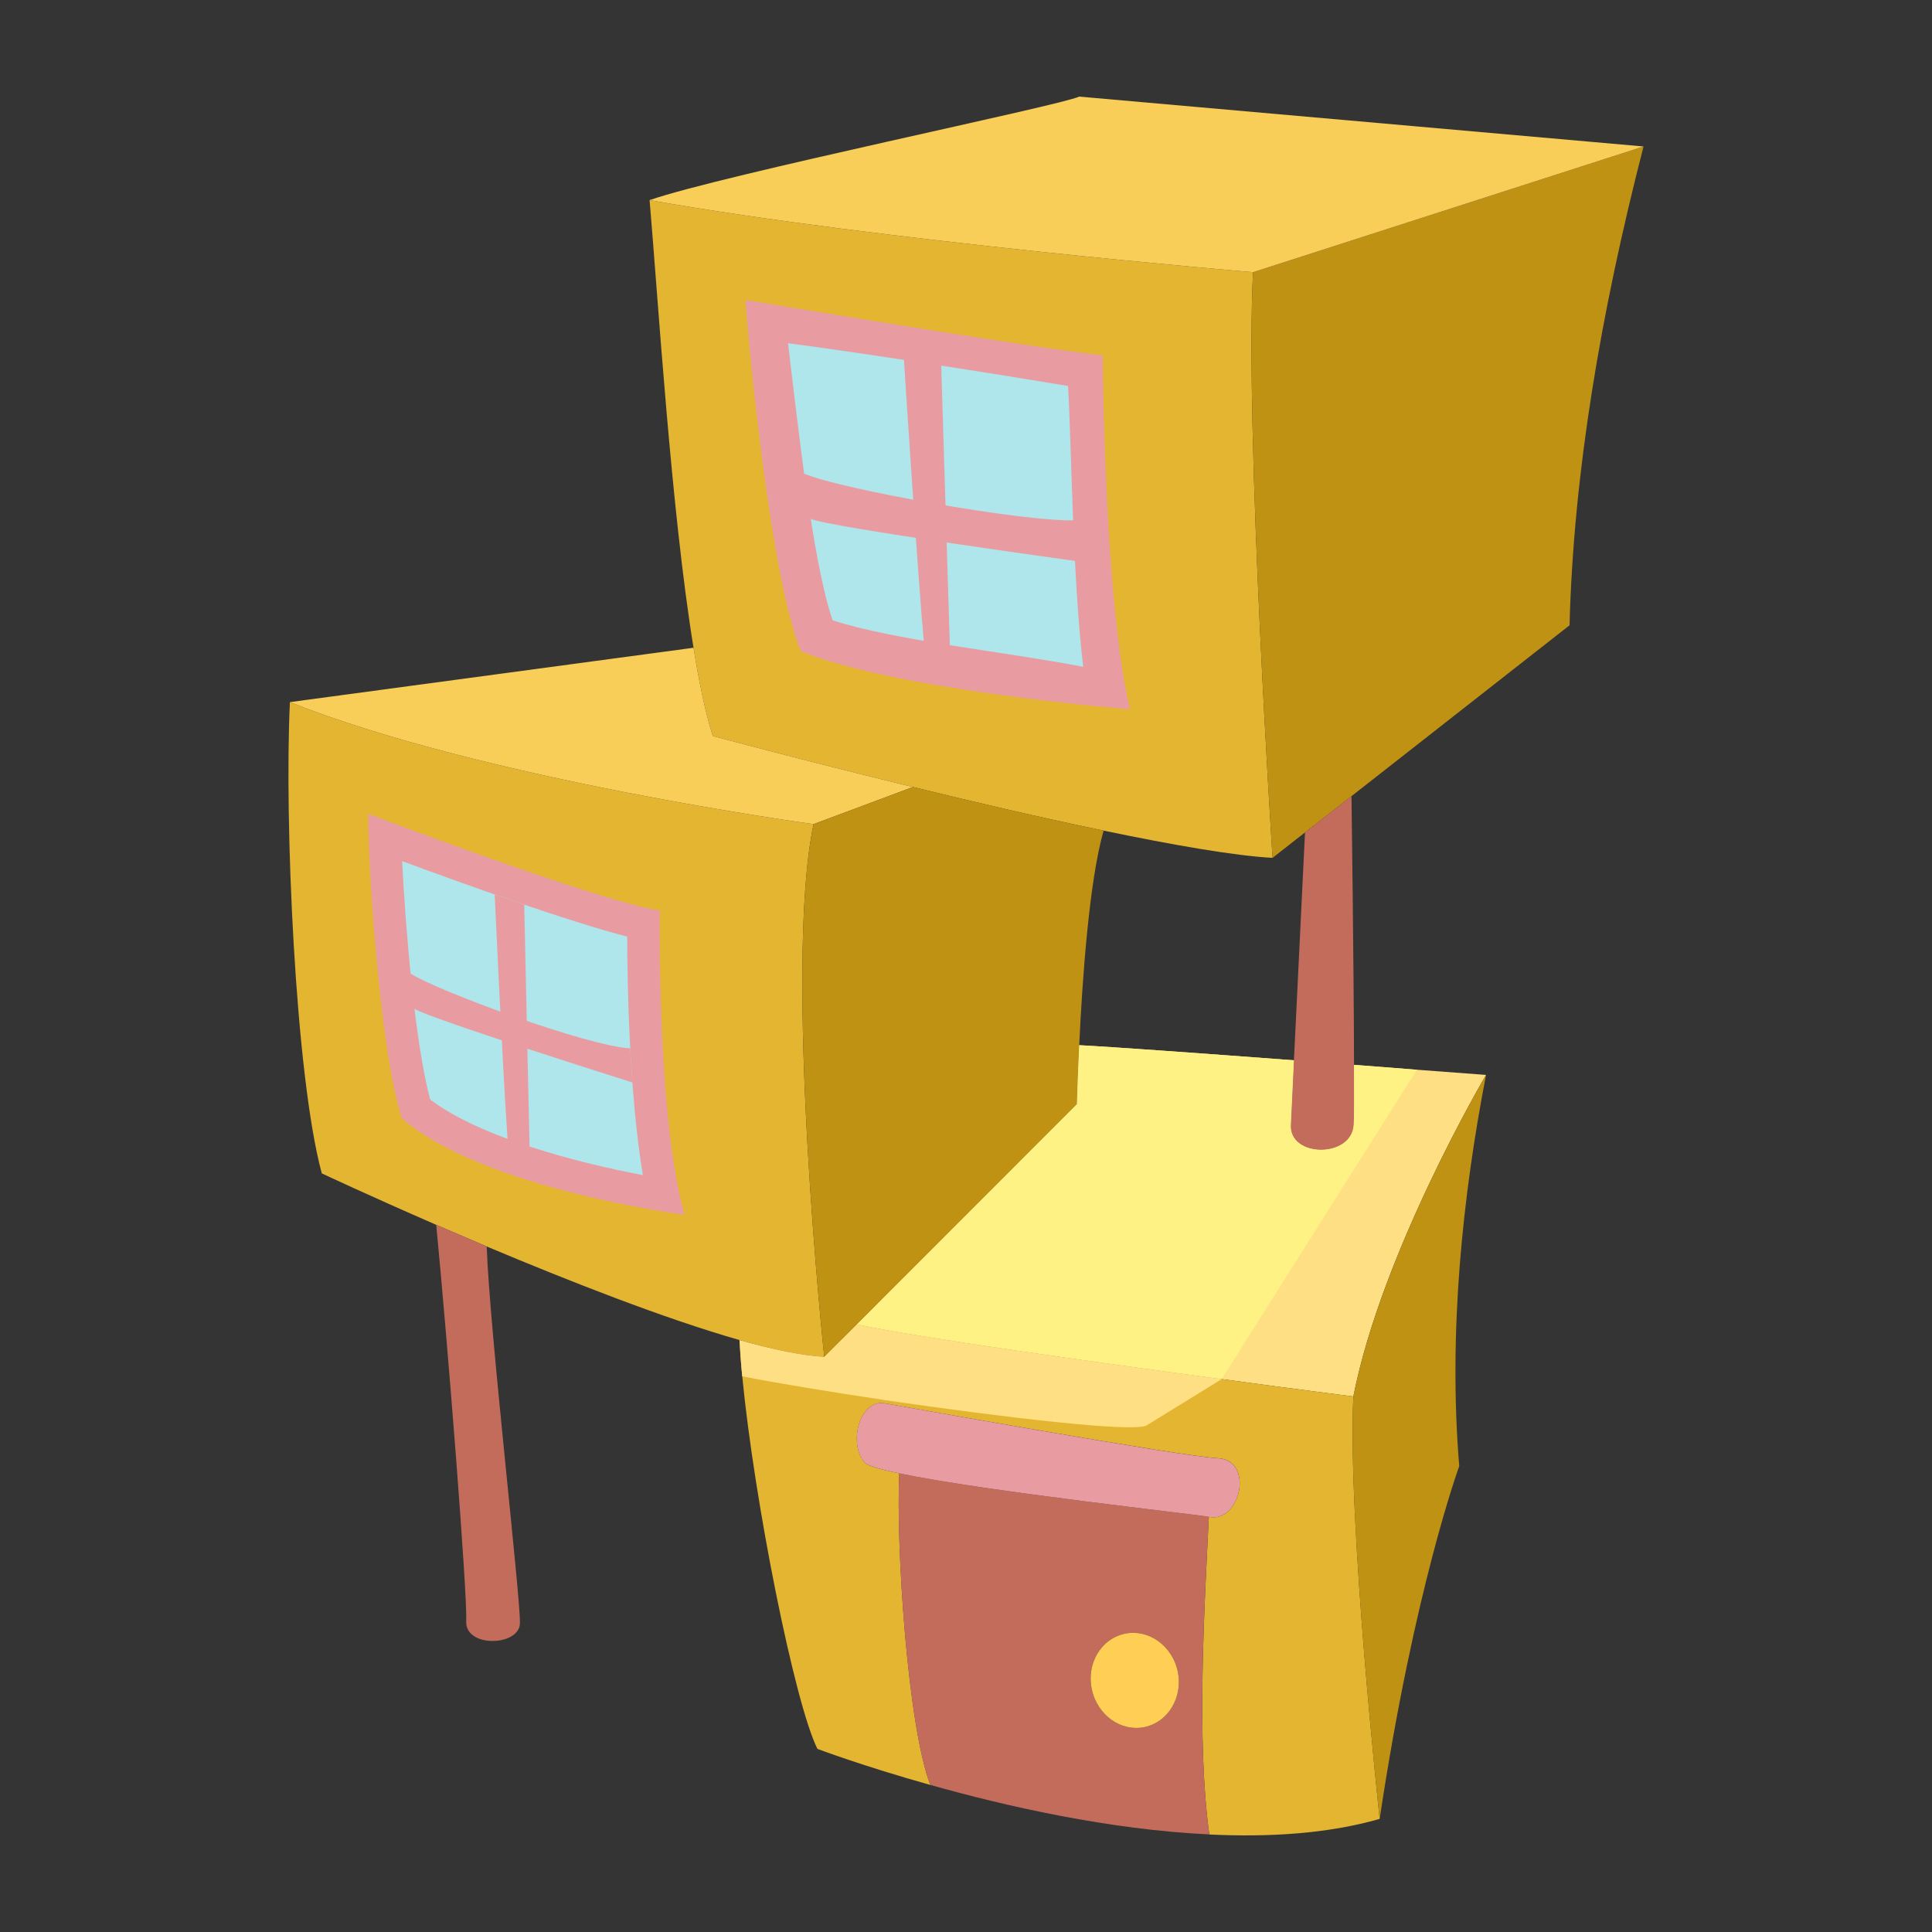 <svg xmlns="http://www.w3.org/2000/svg" xmlns:xlink="http://www.w3.org/1999/xlink" xmlns:svgjs="http://svgjs.dev/svgjs" id="Layer_1" viewBox="0 0 500 500" width="300" height="300"><rect x="0" y="0" width="500" height="500" fill="#333333" stroke="none"/><g width="100%" height="100%" transform="matrix(1,0,0,1,0,0)"><path d="m0 0h500v500h-500z" fill="#ffffff" fill-opacity="0.004" data-original-color="#ffffffff" stroke="none" stroke-opacity="1"></path><g><path d="m213.315 351.151c-5.625-.274-13.206-1.862-21.923-4.348-19.425-5.531-44.404-15.371-65.435-24.22-4.577-1.948-8.987-3.845-13.068-5.601-17.307-7.532-29.608-13.306-29.608-13.306-6.89-25.33-9.725-91.66-8.252-121.969 50.321 20.035 135.518 31.583 135.518 31.583-7.878 37.447 2.768 137.861 2.768 137.861z" fill="#e4b531" fill-opacity="1" data-original-color="#d4e6c6ff" stroke="none" stroke-opacity="1"></path><path d="m103.993 289.437c-6.182-19.456-9.009-71.267-8.642-78.822 0 0 59.046 22.471 75.403 25.048 0 0-.815 53.416 6.42 78.714 0-.001-51.802-6.528-73.181-24.94z" fill="#e89ca2" fill-opacity="1" data-original-color="#ffa454ff" stroke="none" stroke-opacity="1"></path><path d="m166.367 304.115c-16.756-3.171-41.891-9.63-55.043-19.561-3.972-14.826-6.399-44.704-7.254-61.697 15.691 5.805 42.678 15.512 58.249 19.544.033 12.766.546 40.595 4.048 61.714z" fill="#aee6eb" fill-opacity="1" data-original-color="#aee6ebff" stroke="none" stroke-opacity="1"></path><path d="m128.029 231.505s2.047 45.32 3.329 63.234c0 0 .127 3.411 5.682 1.979l-1.371-62.594z" fill="#e89ca2" fill-opacity="1" data-original-color="#ffa454ff" stroke="none" stroke-opacity="1"></path><path d="m106.266 251.971c6.951 4.476 45.835 18.799 56.839 19.334l.558 8.838s-52.504-16.553-56.39-19.056-3.539-9.239-1.007-9.116z" fill="#e89ca2" fill-opacity="1" data-original-color="#ffa454ff" stroke="none" stroke-opacity="1"></path><path d="m329.337 222.01c-9.738-.515-25.76-3.314-43.715-7.048-15.998-3.302-33.473-7.392-49.358-11.278-28.487-6.939-51.79-13.205-51.79-13.205-1.827-5.685-3.505-13.594-4.991-22.84-5.803-35.587-9.216-90.877-11.369-115.851 59.325 10.541 156.176 18.658 156.176 18.658-2.139 40.545 5.047 151.564 5.047 151.564z" fill="#e4b531" fill-opacity="1" data-original-color="#d4e6c6ff" stroke="none" stroke-opacity="1"></path><path d="m207.231 168.534c-8.128-20.16-13.811-82.72-14.307-90.907 0 0 73.123 12.235 92.449 14.345 0 0 .372 63.381 7.048 91.59 0 0-59.844-4.727-85.19-15.028z" fill="#e89ca2" fill-opacity="1" data-original-color="#ffa454ff" stroke="none" stroke-opacity="1"></path><path d="m280.326 172.56c-19.723-3.802-49.158-6.863-64.847-12.036-5.28-15.201-9.189-52.556-11.542-71.696 19.432 2.539 53.539 7.897 72.472 11.061.899 15.209 1.133 48.835 3.917 72.671z" fill="#aee6eb" fill-opacity="1" data-original-color="#aee6ebff" stroke="none" stroke-opacity="1"></path><path d="m233.903 92.574s3.623 56.743 5.286 74.763c0 0 .2 3.368 6.665.956l-2.291-74.427z" fill="#e89ca2" fill-opacity="1" data-original-color="#ffa454ff" stroke="none" stroke-opacity="1"></path><path d="m208.4 122.66c8.467 3.776 56.564 12.499 70.007 11.989l.34 10.587s-64.216-8.822-68.914-10.952c-4.581-2.226-4.324-11.071-1.433-11.624z" fill="#e89ca2" fill-opacity="1" data-original-color="#ffa454ff" stroke="none" stroke-opacity="1"></path><path d="m236.263 203.683-25.715 9.607s-85.197-11.547-135.518-31.583l104.452-14.069c1.486 9.246 3.164 17.154 4.991 22.84.001 0 23.303 6.266 51.79 13.205z" fill="#f8ce59" fill-opacity="1" data-original-color="#e2f5d3ff" stroke="none" stroke-opacity="1"></path><path d="m279.304 270.494c-.437 8.984-.573 15.247-.573 15.247l-56.968 56.984-8.447 8.426s-10.646-100.415-2.767-137.861l25.715-9.607c15.886 3.886 33.361 7.976 49.358 11.278-3.741 12.905-5.552 38.907-6.318 55.533z" fill="#bf9213" fill-opacity="1" data-original-color="#acbf99ff" stroke="none" stroke-opacity="1"></path><path d="m406.197 161.826-56.433 44.218-12.028 9.388-8.399 6.577s-7.185-111.019-5.047-151.564l101.058-32.539c-11.15 43.264-18.136 84.836-19.151 123.92z" fill="#bf9213" fill-opacity="1" data-original-color="#acbf99ff" stroke="none" stroke-opacity="1"></path><path d="m425.349 37.907-101.059 32.539s-96.852-8.116-156.177-18.658c18.834-6.533 106.773-24.561 111.173-26.788z" fill="#f8ce59" fill-opacity="1" data-original-color="#e2f5d3ff" stroke="none" stroke-opacity="1"></path><path d="m384.589 278.187s-26.983 45.729-34.338 83.22c0 0-14.585-1.849-34.086-4.497h-.042c-32.573-4.371-78.932-10.802-94.357-14.164l56.951-56.993s.168-6.263.588-15.257c7.565.378 32.111 2.143 55.564 3.909l-.798 16.77c-.42 8.448 15.845 8.616 16.266-.168.126-2.06.126-7.818.084-15.425 5.884.462 11.432.883 16.266 1.261 10.673.798 17.902 1.344 17.902 1.344z" fill="#ffdf84" fill-opacity="1" data-original-color="#c8dbb3ff" stroke="none" stroke-opacity="1"></path><path d="m357.059 470.727c-13.323 3.825-28.538 4.791-44.089 4.035-3.362-24.336-1.261-58.716-.126-82.211 8.112 1.807 11.895-14.711 2.354-15.173-9.289-.462-81.917-13.45-86.456-14.248-.126-.042-.21-.042-.21-.042-6.515-.336-8.826 10.928-4.749 15.425.757.841 4.035 1.807 8.952 2.774-.883 18.283 2.102 65.063 8.028 80.656-17.526-4.918-29.211-9.331-29.211-9.331-5.884-11.726-16.308-63.886-19.46-96.417-.336-3.362-.546-6.515-.714-9.373 8.742 2.48 16.308 4.035 21.94 4.329l8.448-8.406c15.425 3.362 61.784 9.793 94.357 14.164h.042c19.502 2.648 34.086 4.497 34.086 4.497-1.556 32.238 6.808 109.321 6.808 109.321z" fill="#e4b531" fill-opacity="1" data-original-color="#d4e6c6ff" stroke="none" stroke-opacity="1"></path><path d="m312.841 392.556c-2.706-.594-57.917-6.603-80.119-11.259-.888 18.262 2.099 65.031 8.031 80.636 19.468 5.491 46.229 11.589 72.217 12.81-3.363-24.316-1.272-58.678-.129-82.187zm-13.571 53.245c-5.455 3.143-12.409.786-15.524-5.257s-1.198-13.439 4.299-16.581c5.496-3.141 12.451-.783 15.566 5.259 3.117 6.001 1.156 13.438-4.341 16.579z" fill="#c46c5c" fill-opacity="1" data-original-color="#a1774aff" stroke="none" stroke-opacity="1"></path><path d="m377.651 379.422s-11.641 31.709-20.598 91.322c0 0-8.37-77.118-6.805-109.317 7.378-37.513 34.344-83.248 34.344-83.248-6.058 31.139-9.81 66.766-6.941 101.243z" fill="#bf9213" fill-opacity="1" data-original-color="#acbf99ff" stroke="none" stroke-opacity="1"></path><path d="m312.841 392.556c-2.706-.594-57.917-6.603-80.119-11.259-4.917-.996-8.195-1.955-8.954-2.792-4.074-4.49-1.76-15.739 4.747-15.423 0 0 77.09 13.846 86.662 14.312s5.783 16.946-2.336 15.162z" fill="#e89ca2" fill-opacity="1" data-original-color="#ffa454ff" stroke="none" stroke-opacity="1"></path><path d="m299.27 445.801c-5.455 3.143-12.409.786-15.524-5.257s-1.198-13.439 4.299-16.581c5.496-3.141 12.451-.783 15.566 5.259 3.117 6.001 1.156 13.438-4.341 16.579z" fill="#ffce54" fill-opacity="1" data-original-color="#ffce54ff" stroke="none" stroke-opacity="1"></path><path d="m134.552 420.205c-.286 5.877-14.234 6.293-13.895-.676s-4.874-72.866-7.766-102.547c4.081 1.756 8.491 3.653 13.068 5.601.696 21.158 8.877 91.787 8.593 97.622z" fill="#c46c5c" fill-opacity="1" data-original-color="#aaccc1ff" stroke="none" stroke-opacity="1"></path><path d="m350.348 290.989c-.428 8.816-16.703 8.614-16.293.176l3.681-75.733 12.028-9.388s.608 44.634.659 69.548c.052 7.577.025 13.34-.075 15.397z" fill="#c46c5c" fill-opacity="1" data-original-color="#aaccc1ff" stroke="none" stroke-opacity="1"></path><path d="m366.684 276.842-50.52 80.067h-.042c-32.573-4.371-78.932-10.802-94.357-14.164l56.951-56.993s.168-6.263.588-15.257c7.565.378 32.111 2.143 55.564 3.909l-.798 16.77c-.42 8.448 15.845 8.616 16.266-.168.126-2.06.126-7.818.084-15.425 5.883.463 11.431.883 16.264 1.261z" fill="#fff284" fill-opacity="1" data-original-color="#bacfa5ff" stroke="none" stroke-opacity="1"></path><path d="m316.122 356.909v.042l-19.376 11.936c-3.32 1.933-37.323-2.102-67.879-6.557-.084-.042-.126-.042-.21-.042-14.038-2.102-27.361-4.287-36.566-6.094-.336-3.362-.546-6.515-.714-9.373 8.742 2.48 16.308 4.035 21.94 4.329l8.448-8.406c15.424 3.364 61.783 9.794 94.357 14.165z" fill="#ffdf84" fill-opacity="1" data-original-color="#c8dbb3ff" stroke="none" stroke-opacity="1"></path></g></g></svg>